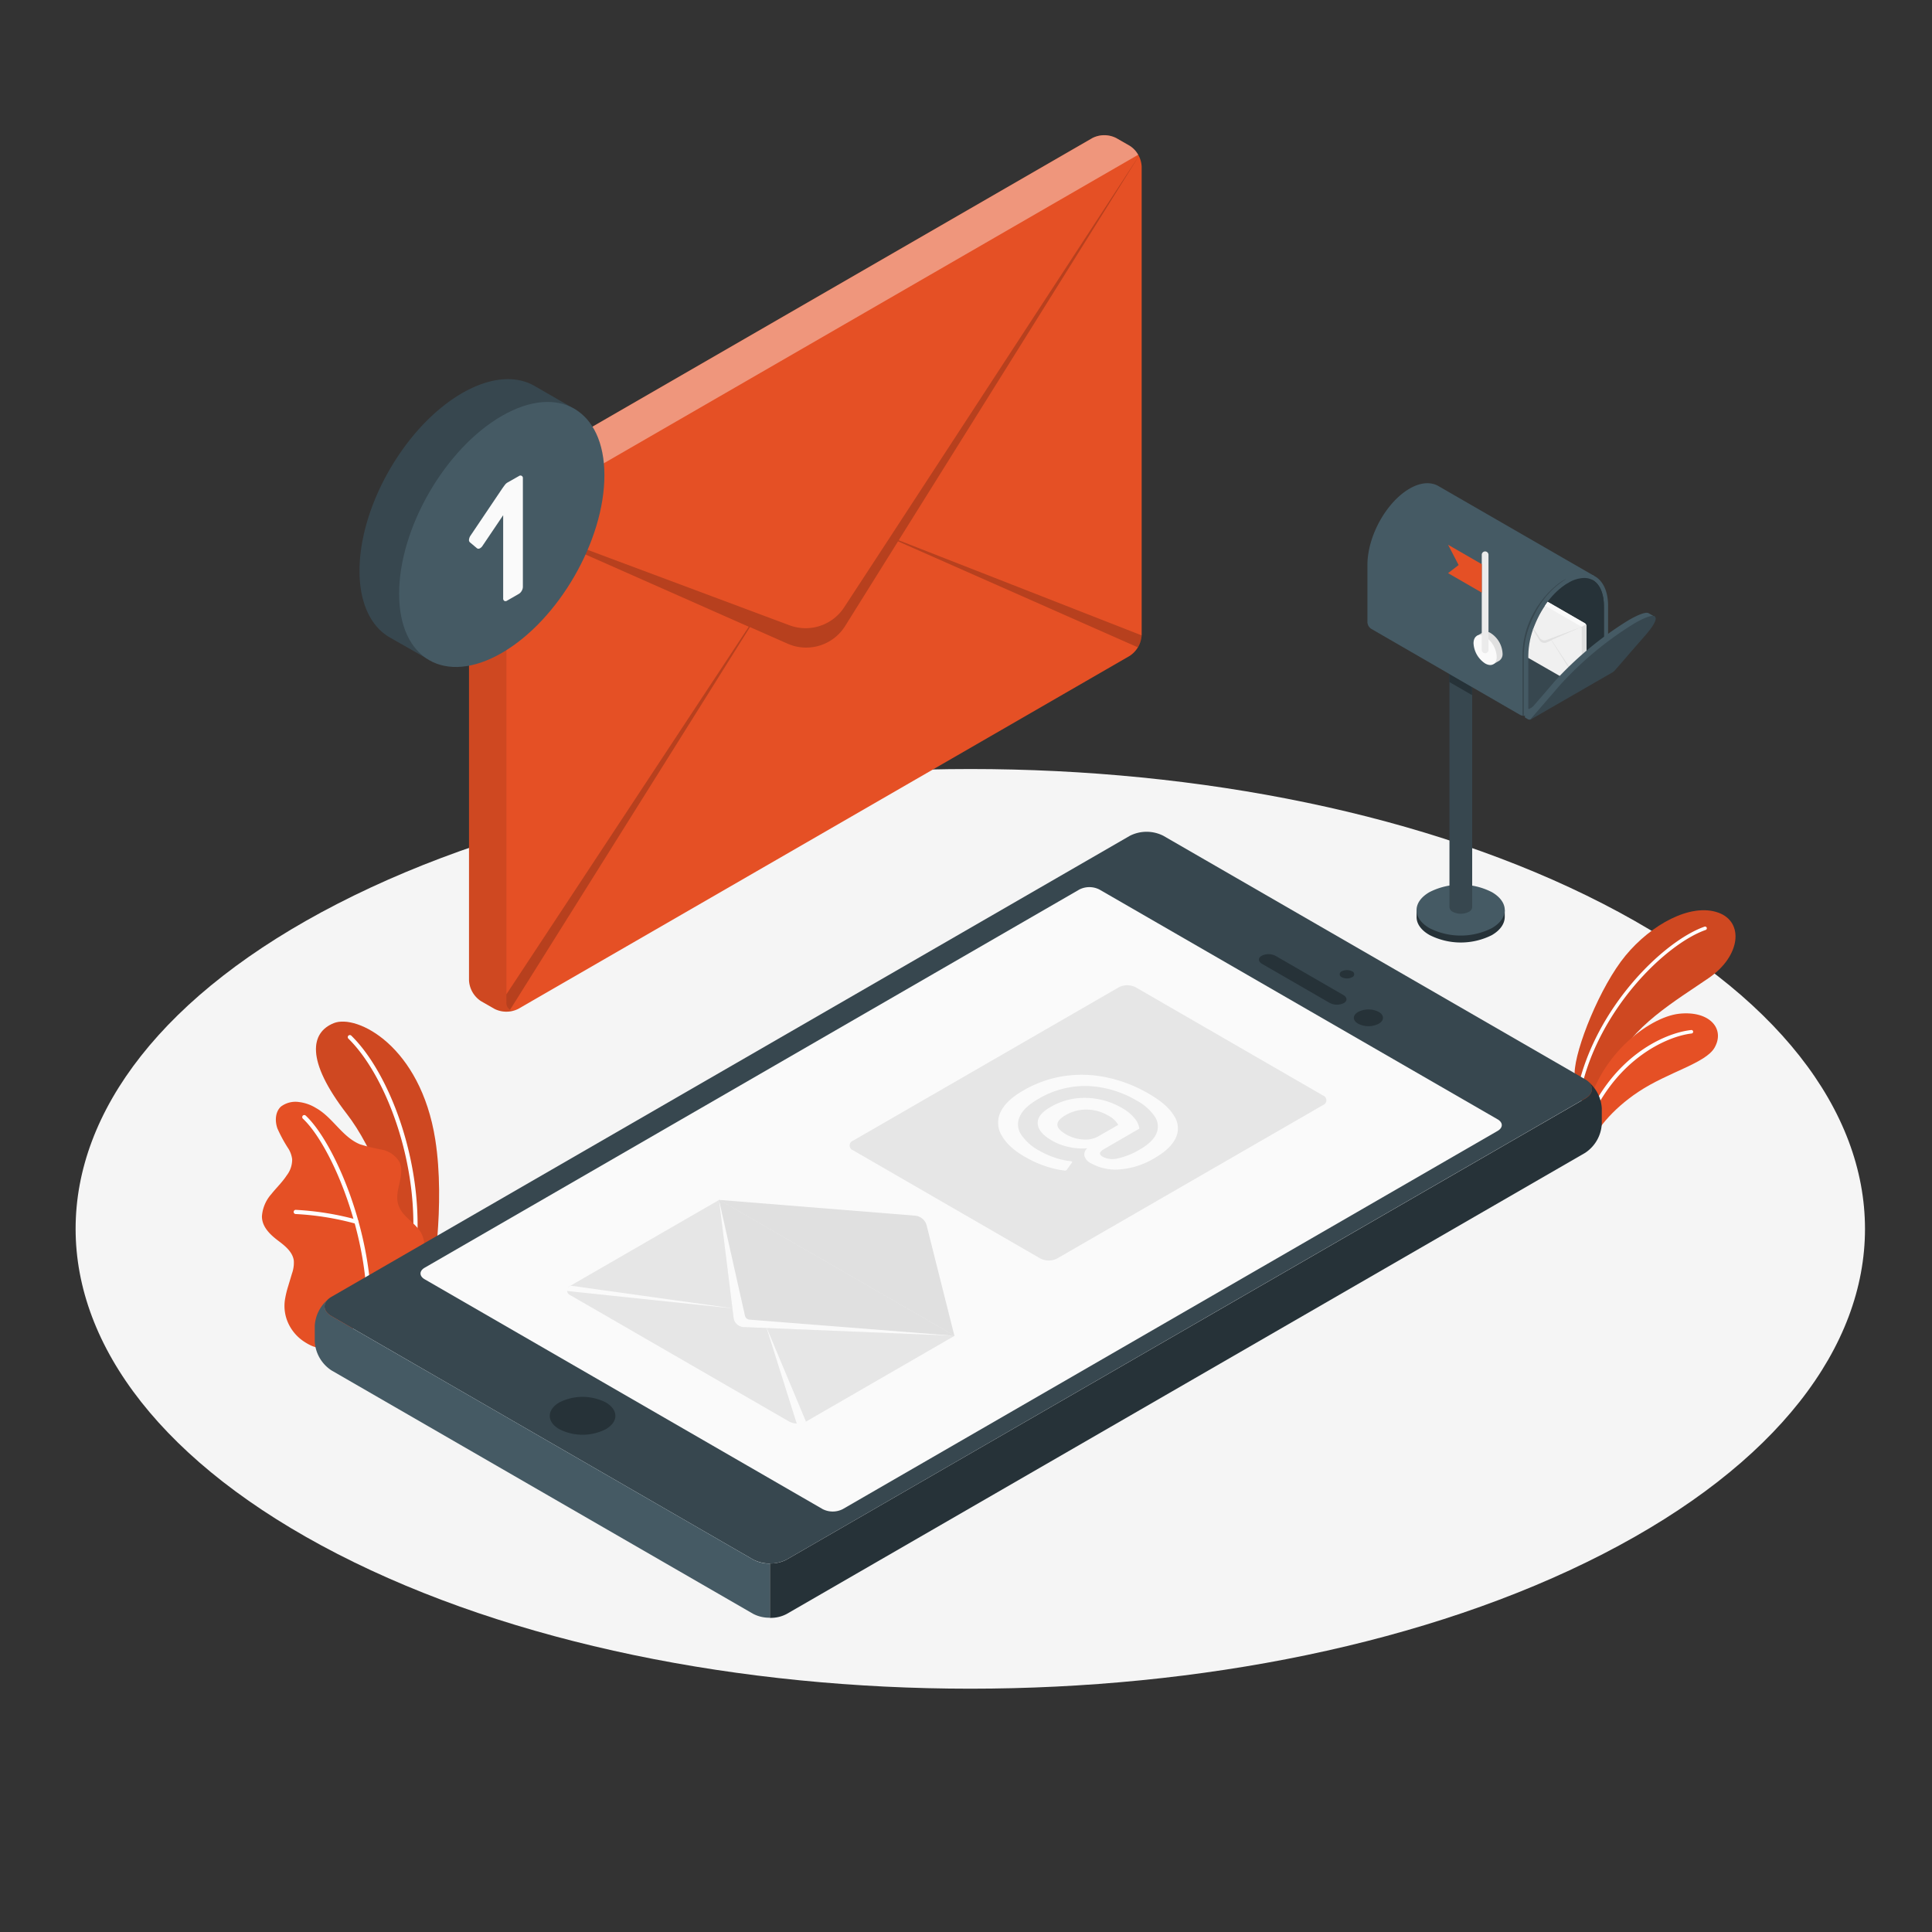 <svg xmlns="http://www.w3.org/2000/svg" xmlns:xlink="http://www.w3.org/1999/xlink" viewBox="0 0 500 500"><rect x="0" y="0" width="500" height="500" fill="#333333" stroke="none"/><defs><clipPath id="freepik--clip-path--inject-11"><path d="M415.1,157c0-4.57-2-7.42-5.15-7.42a8.2,8.2,0,0,0-4.07,1.27c-3.53,2-6.78,6.11-8.71,10.93a.47.47,0,0,0-.06.15h0a21.28,21.28,0,0,0-1.59,7.67v16.37l19.58-11.3Z" style="fill:none"></path></clipPath></defs><g id="freepik--Floor--inject-11"><path id="freepik--floor--inject-11" d="M87.38,402.18c90.43,46.47,237,46.47,327.45,0s90.43-121.82,0-168.3-237-46.47-327.45,0S-3,355.71,87.38,402.18Z" style="fill:#f5f5f5"></path></g><g id="freepik--Plants--inject-11"><g id="freepik--plants--inject-11"><path d="M407.51,277.69c.11-6.21,6.61-22.45,13.2-30.41s16.82-13.67,24-11.08c6.67,2.41,5.79,11.19-2.45,16.88s-20.6,12.8-24.35,22.81l-7.72,12.24Z" style="fill:#E55025"></path><path d="M407.51,277.69c.11-6.21,6.61-22.45,13.2-30.41s16.82-13.67,24-11.08c6.67,2.41,5.79,11.19-2.45,16.88s-20.6,12.8-24.35,22.81l-7.72,12.24Z" style="opacity:0.1"></path><path d="M408.69,282.73a.45.45,0,0,0,.41-.35c4.53-21.14,22-38.08,32.32-41.71a.45.45,0,0,0,.28-.58.45.45,0,0,0-.58-.27c-10.53,3.7-28.31,20.91-32.91,42.37a.47.47,0,0,0,.35.54Z" style="fill:#fff"></path><path d="M411.61,296.36c1.06-3.47,5.43-9.16,12.41-13.8,7.72-5.13,17.42-7.38,19.72-11.45,2.76-4.87-1.31-9.6-9.16-8.76s-21.83,11.29-24.31,27.36Z" style="fill:#E55025"></path><path d="M410.16,292.67a.47.47,0,0,0,.4-.29c6.82-18.05,20.79-24.19,27.22-24.91a.45.45,0,0,0,.4-.5.44.44,0,0,0-.5-.4c-7.11.79-21,7.06-28,25.49a.45.45,0,0,0,.26.58A.32.32,0,0,0,410.16,292.67Z" style="fill:#fff"></path></g><g id="freepik--plants--inject-11"><path d="M104.15,336.43l7.57-4.33s3.63-20,.92-37.2c-3.82-24.18-20.28-32.52-26.26-30.11s-7.39,9.56,3.41,23.53C96.16,296.57,104.36,314,104.15,336.43Z" style="fill:#E55025"></path><g style="opacity:0.1"><path d="M104.15,336.43l7.57-4.33s3.63-20,.92-37.2c-3.82-24.18-20.28-32.52-26.26-30.11s-7.39,9.56,3.41,23.53C96.16,296.57,104.36,314,104.15,336.43Z"></path></g><path d="M106.89,326.83h-.07a.53.53,0,0,1-.46-.61c3.13-22.63-6-47.43-16.2-57.43a.53.53,0,0,1,0-.76.54.54,0,0,1,.76,0c10.42,10.18,19.69,35.38,16.52,58.35A.55.55,0,0,1,106.89,326.83Z" style="fill:#fff"></path><path d="M83.15,348.56c-1.19.69-3.66-.81-4.6-1.45a11.39,11.39,0,0,1-3.8-4.35,10.71,10.71,0,0,1-1-6.43,24.86,24.86,0,0,1,.81-3.41l1-3.32a8.34,8.34,0,0,0,.48-3.34c-.29-2.27-2.3-3.86-4.13-5.23-2-1.52-4.13-3.52-4.12-6.25a9.63,9.63,0,0,1,2.4-5.71c1.31-1.65,2.86-3.11,4-4.86A6.69,6.69,0,0,0,75.61,300a6.87,6.87,0,0,0-.92-2.65,36.66,36.66,0,0,1-2.9-5.32c-.67-1.91-.57-4.28.92-5.65a6.26,6.26,0,0,1,4.7-1.17,10.81,10.81,0,0,1,4.36,1.54c4.34,2.41,6.81,7.54,11.41,9.4a47.14,47.14,0,0,0,5.57,1.36,6.88,6.88,0,0,1,4.59,3.14c1.69,3.37-1.45,7.53-.26,11.11,1,3.17,4.13,4.38,5.86,7.23a6.85,6.85,0,0,1,.81,4.15,20,20,0,0,1-1.75,7,50.28,50.28,0,0,1-3.85,6.31C104.08,336.5,83.33,348.46,83.15,348.56Z" style="fill:#E55025"></path><path d="M95.44,342h0a.54.54,0,0,1-.52-.56c.89-21.42-9.21-45.08-16.55-51.95a.55.55,0,0,1,0-.76.54.54,0,0,1,.76,0c7.49,7,17.79,31.06,16.89,52.79A.54.54,0,0,1,95.44,342Z" style="fill:#fff"></path><path d="M92.23,316.7l-.16,0a72.23,72.23,0,0,0-15.55-2.51.54.54,0,0,1-.52-.56.53.53,0,0,1,.56-.52,74.35,74.35,0,0,1,15.83,2.56.54.54,0,0,1-.16,1.05Z" style="fill:#fff"></path></g></g><g id="freepik--Device--inject-11"><path d="M85.79,340.61l109.13,63a9.57,9.57,0,0,0,8.66,0L410.21,284.3c2.39-1.38,2.39-3.62,0-5l-109.14-63a9.57,9.57,0,0,0-8.66,0L85.79,335.61C83.4,337,83.4,339.23,85.79,340.61Z" style="fill:#37474f"></path><path d="M144.77,369.88a13.28,13.28,0,0,0,12,0c3.32-1.92,3.32-5,0-6.94a13.28,13.28,0,0,0-12,0C141.45,364.86,141.45,368,144.77,369.88Z" style="fill:#263238"></path><path d="M194.92,403.62l-109.13-63c-2.14-1.23-2.36-3.15-.68-4.53a9.67,9.67,0,0,0-3.65,7v4.07a9.56,9.56,0,0,0,4.33,7.5l109.13,63a8.89,8.89,0,0,0,4.33,1V404.65A8.88,8.88,0,0,1,194.92,403.62Z" style="fill:#455a64"></path><path d="M410.21,298.37a9.58,9.58,0,0,0,4.33-7.5V286.8a9.69,9.69,0,0,0-3.66-7c1.69,1.38,1.47,3.3-.67,4.54L203.58,403.62a8.83,8.83,0,0,1-4.33,1v14.08a8.83,8.83,0,0,0,4.33-1Z" style="fill:#263238"></path><path d="M212.91,390.56l-103-59.48c-1.44-.83-1.44-2.17,0-3l169.42-97.87a5.74,5.74,0,0,1,5.2,0l103.05,59.47c1.44.82,1.44,2.17,0,3L218.1,390.56A5.72,5.72,0,0,1,212.91,390.56Z" style="fill:#fafafa"></path><path d="M186.12,310.53l60.93,35.17-38.46,22.21a4.85,4.85,0,0,1-4.33,0l-56.6-32.68a1.32,1.32,0,0,1,0-2.5Z" style="fill:#e6e6e6"></path><path d="M247,345.7l-7.18-28.54a3.25,3.25,0,0,0-1.08-1.74h0a3.47,3.47,0,0,0-1.93-.81l-50.73-4.08Z" style="fill:#e0e0e0"></path><path d="M247,345.7l-54.53-2.25a2.75,2.75,0,0,1-2.62-2.42l-3.78-30.51Z" style="fill:#e0e0e0"></path><path d="M247,345.7l-54.53-2.25a2.75,2.75,0,0,1-2.62-2.42l-3.78-30.51,6.73,30a1.29,1.29,0,0,0,1.15,1Z" style="fill:#fafafa"></path><polygon points="198.3 343.36 206.43 369.16 208.59 367.91 198.3 343.36" style="fill:#fafafa"></polygon><polygon points="145.5 333.98 147.66 332.73 190.18 338.67 145.5 333.98" style="fill:#fafafa"></polygon><path d="M220.78,297.7l48.47,28a4.79,4.79,0,0,0,4.33,0L342.37,286a1.32,1.32,0,0,0,0-2.5l-48.47-28a4.79,4.79,0,0,0-4.33,0L220.78,295.2A1.32,1.32,0,0,0,220.78,297.7Z" style="fill:#e6e6e6"></path><path d="M259.32,294a6.35,6.35,0,0,1-.43-6.09c.9-2,2.86-3.92,5.87-5.65a29.82,29.82,0,0,1,10.73-3.79,31.17,31.17,0,0,1,11.1.4,36.53,36.53,0,0,1,10.69,4.17q4.82,2.77,6.56,5.72a5.82,5.82,0,0,1,.44,5.75c-.88,1.87-2.73,3.62-5.53,5.24a20.52,20.52,0,0,1-8.83,2.88,13,13,0,0,1-7.51-1.54,3.17,3.17,0,0,1-1.75-1.92,2.11,2.11,0,0,1,.73-2,16.16,16.16,0,0,1-4.81-.33,15.13,15.13,0,0,1-4.4-1.7q-3.46-2-3.62-4.34t3.31-4.3a17.3,17.3,0,0,1,9.22-2.37,19.32,19.32,0,0,1,9.38,2.67,11.23,11.23,0,0,1,3.1,2.55,5.23,5.23,0,0,1,1.3,2.73l-9,5.22c-.73.42-1.13.79-1.19,1.11s.2.66.77,1a5.59,5.59,0,0,0,4,.34,19,19,0,0,0,5.55-2.27c2.26-1.3,3.69-2.7,4.29-4.17a4.57,4.57,0,0,0-.47-4.4,13.06,13.06,0,0,0-4.68-4.1,27.09,27.09,0,0,0-12.63-3.75,23.6,23.6,0,0,0-12.85,3.38q-3.69,2.13-4.74,4.5a4.73,4.73,0,0,0,.32,4.64,13,13,0,0,0,4.76,4.23,22.17,22.17,0,0,0,4,1.79,18.43,18.43,0,0,0,4,.9,1.23,1.23,0,0,1,.42.11c.07,0,.07.13,0,.26l-1.32,1.85a1,1,0,0,1-.19.19.93.93,0,0,1-.6,0,23.55,23.55,0,0,1-4.84-1.14,25.93,25.93,0,0,1-4.72-2.11C262.65,298,260.51,296.05,259.32,294Zm20.85.87a6.64,6.64,0,0,0,4-.75l5.23-3a6.22,6.22,0,0,0-2.63-2.43,11.14,11.14,0,0,0-5.5-1.53,10.49,10.49,0,0,0-5.49,1.44q-2.19,1.26-2.13,2.49c0,.82.82,1.67,2.35,2.55A10.09,10.09,0,0,0,280.17,294.88Z" style="fill:#fafafa"></path><path d="M347.26,252.9a2.9,2.9,0,0,0,2.66,0,.81.81,0,0,0,0-1.53,3,3,0,0,0-2.66,0A.81.81,0,0,0,347.26,252.9Z" style="fill:#263238"></path><path d="M351.5,264.94a5.85,5.85,0,0,0,5.31,0c1.47-.84,1.47-2.22,0-3.06a5.85,5.85,0,0,0-5.31,0C350,262.72,350,264.1,351.5,264.94Z" style="fill:#263238"></path><path d="M347.76,259.61c1-.57.93-1.51-.12-2.11l-17.46-10.09a4,4,0,0,0-3.66-.06c-1,.56-.92,1.51.12,2.11l17.46,10.08A4.07,4.07,0,0,0,347.76,259.61Z" style="fill:#263238"></path></g><g id="freepik--Letter--inject-11"><g id="freepik--letter--inject-11"><path d="M121.38,132.44a6.81,6.81,0,0,1,3.09-5.36L282.7,35.73a6.82,6.82,0,0,1,6.19,0l3.48,2a6.81,6.81,0,0,1,3.09,5.35V164.38a6.89,6.89,0,0,1-3.09,5.36L134.14,261.09a6.86,6.86,0,0,1-6.18,0l-3.49-2a6.89,6.89,0,0,1-3.09-5.36Z" style="fill:#E55025"></path><path d="M122.28,129.39l8.78,5.06,163.5-94.4a6.4,6.4,0,0,0-2.18-2.31l-3.5-2a6.8,6.8,0,0,0-6.18,0L124.48,127.08A6.2,6.2,0,0,0,122.28,129.39Z" style="fill:#fff;opacity:0.4"></path><path d="M121.38,132.43V253.71a6.82,6.82,0,0,0,3.1,5.36l3.48,2a4.39,4.39,0,0,0,.85.38,6.94,6.94,0,0,0,1.27.29,7.4,7.4,0,0,0,2.44-.09,5.25,5.25,0,0,0,.6-.16,2,2,0,0,0,.37-.14,1.88,1.88,0,0,1-1.48,0,2.16,2.16,0,0,1-.95-2V138a2.71,2.71,0,0,1,1.61-2.63l-1.61-.94-8.78-5.06A6.38,6.38,0,0,0,121.38,132.43Z" style="opacity:0.1"></path><path d="M131.06,134.45l73.28,27.38a11.91,11.91,0,0,0,14.13-4.66l11.77-18,64.9-99.44L232.58,139.82l62.88,24.61a6.44,6.44,0,0,1-1,3.09L232.41,140.1,218.73,162a11.9,11.9,0,0,1-14.91,4.58l-9.73-4.3L132,261.34a2.16,2.16,0,0,1-.95-2v-2l62.73-95.14Z" style="opacity:0.2"></path></g><path d="M149.19,106.13,138.37,99.9h0l-.1-.06v0c-4.8-2.71-11.38-2.3-18.67,1.9-14.67,8.47-26.56,29.07-26.56,46,0,8.45,3,14.4,7.75,17.18h0l9.84,5.61,2.35-3.93a27.14,27.14,0,0,0,7.62-3c14.67-8.47,26.56-29.07,26.56-46a28.22,28.22,0,0,0-.83-6.78Z" style="fill:#37474f"></path><path d="M129.86,107.65c-14.68,8.47-26.57,29.07-26.57,46s11.89,23.81,26.56,15.34,26.57-29.08,26.57-46S144.53,99.17,129.86,107.65Z" style="fill:#455a64"></path><path d="M121.6,140.34a.82.82,0,0,1-.21-.75,2.25,2.25,0,0,1,.4-1L130,126.4c.21-.29.41-.58.63-.86a2.33,2.33,0,0,1,.69-.65l3-1.7a.63.63,0,0,1,1,.59v28.14a2.07,2.07,0,0,1-.31,1,2,2,0,0,1-.71.76l-3.06,1.76a.69.69,0,0,1-.72.07.71.71,0,0,1-.3-.66V133.34l-5.35,7.93a1.76,1.76,0,0,1-.74.67.67.67,0,0,1-.7-.06Z" style="fill:#fafafa"></path></g><g id="freepik--Mailbox--inject-11"><g id="freepik--mailbox--inject-11"><path d="M366.61,237.33v-1.79h.44a7,7,0,0,1,2.9-2.85,17.86,17.86,0,0,1,16.14,0,7,7,0,0,1,2.9,2.85h.44v1.73c0,1.71-1.08,3.43-3.34,4.74A17.86,17.86,0,0,1,370,242C367.71,240.72,366.6,239,366.61,237.33Z" style="fill:#263238"></path><path d="M386.09,230.88a17.8,17.8,0,0,0-16.14,0c-4.46,2.57-4.46,6.74,0,9.32a17.86,17.86,0,0,0,16.14,0C390.55,237.62,390.55,233.45,386.09,230.88Z" style="fill:#455a64"></path><path d="M381,167v67.78a1.46,1.46,0,0,1-.86,1.2,4.56,4.56,0,0,1-4.16,0,1.46,1.46,0,0,1-.86-1.2V167Z" style="fill:#37474f"></path><polygon points="375.08 174.38 375.08 176.5 380.96 179.89 380.96 177.78 375.08 174.38" style="fill:#263238"></polygon><path d="M412.59,149.05h0l-.5,1-5.38,10.78L404.16,166l-8.64,17.33-.95,1.91h-.17a2,2,0,0,1-1-.23l-38.51-22.26a2.16,2.16,0,0,1-1-1.68V146.19c0-7.42,4.89-16.26,10.92-19.74,2.86-1.65,5.45-1.78,7.4-.69v0Z" style="fill:#455a64"></path><path d="M405.32,149.84c-2.44.9-11.29,8.21-11.29,19.73,0,9.68,0,14.7,0,15.61l.36,0h.17l.95-1.91L404.16,166l2.55-5.12.59-1.17Z" style="fill:#37474f"></path><path d="M415.76,173h0a1.07,1.07,0,0,1-.4.39l-.1.06L395.37,185a1.9,1.9,0,0,1-.8.22h-.17V169.57a22.35,22.35,0,0,1,1.73-8.24l1,.56,7.05,4.07,10.94,6.33.56.32A.29.29,0,0,1,415.76,173Z" style="fill:#37474f"></path><path d="M412.59,149.05c-1.93-1-4.48-.83-7.27.79a22.08,22.08,0,0,0-8,8.82,26.8,26.8,0,0,0-1.23,2.67,22.35,22.35,0,0,0-1.73,8.24v15.64h.17a1.9,1.9,0,0,0,.8-.22l19.88-11.49.1-.06a1.48,1.48,0,0,0,.4-.39h0a2.11,2.11,0,0,0,.46-1.23V157C416.22,153,414.82,150.23,412.59,149.05Zm2.22,23.4-19,11c-.16.09-.29,0-.29-.17V169.57a21.33,21.33,0,0,1,1.59-7.68.47.47,0,0,1,.06-.15,25.86,25.86,0,0,1,1.32-2.82,20.59,20.59,0,0,1,7.39-8.11,8.2,8.2,0,0,1,4.07-1.27,4.46,4.46,0,0,1,2.14.52c1.9,1,3,3.47,3,6.9v15A.63.63,0,0,1,414.81,172.45Z" style="fill:#455a64"></path><path d="M415.1,157v15.33l-18-10.4a.47.47,0,0,1,.06-.15c1.93-4.82,5.18-8.91,8.71-10.93a8.2,8.2,0,0,1,4.07-1.27C413.13,149.54,415.1,152.39,415.1,157Z" style="fill:#263238"></path><path d="M382.16,164.6l1.59-.92h0a2.12,2.12,0,0,1,2.11.21,6.64,6.64,0,0,1,3,5.2A2.1,2.1,0,0,1,388,171h0l-1.47.85-.27-.45a3.08,3.08,0,0,1-.86-.33,6.64,6.64,0,0,1-3-5.2,3.62,3.62,0,0,1,.09-.77Z" style="fill:#e0e0e0"></path><path d="M384.35,164.77a6.63,6.63,0,0,1,3,5.19c0,1.92-1.35,2.69-3,1.74a6.65,6.65,0,0,1-3-5.2C381.34,164.59,382.69,163.81,384.35,164.77Z" style="fill:#fafafa"></path><path d="M384.35,169.06a.87.87,0,0,1-.87-.87V143.58a.87.87,0,0,1,1.74,0v24.61A.87.87,0,0,1,384.35,169.06Z" style="fill:#ebebeb"></path><polygon points="383.48 146.01 374.76 140.98 377.49 146.23 374.76 148.33 383.48 153.37 383.48 146.01" style="fill:#E55025"></polygon></g><g style="clip-path:url(#freepik--clip-path--inject-11)"><g id="freepik--letter--inject-11"><path d="M410.56,162a.85.85,0,0,0-.38-.67l-19.72-11.38a.87.87,0,0,0-.77,0l-.44.25a.85.85,0,0,0-.38.67V166a.88.88,0,0,0,.38.67L409,178a.87.87,0,0,0,.77,0l.44-.25a.85.85,0,0,0,.38-.67Z" style="fill:#f0f0f0"></path><path d="M410.45,161.6l-1.09.63L389,150.47a.84.84,0,0,1,.27-.29l.44-.25a.81.81,0,0,1,.77,0l19.72,11.38A.84.84,0,0,1,410.45,161.6Z" style="fill:#fafafa"></path><path d="M410.56,162v15.11a.85.85,0,0,1-.38.67l-.44.25-.1.05-.16,0a.81.81,0,0,1-.31,0l-.07,0-.05,0a.21.21,0,0,0,.19,0,.27.27,0,0,0,.12-.25V162.67a.33.33,0,0,0-.21-.32l.21-.12,1.09-.63A.79.79,0,0,1,410.56,162Z" style="fill:#e0e0e0"></path><path d="M409.36,162.23l-9.14,3.41a1.49,1.49,0,0,1-1.76-.58L397,162.82l-8.09-12.4,7.79,12.48L388.87,166a.8.8,0,0,0,.12.38l7.74-3.42,1.7,2.73a1.48,1.48,0,0,0,1.86.57l1.21-.53L409.24,178a.27.27,0,0,0,.12-.25v-.25l-7.82-11.86Z" style="fill:#e0e0e0"></path></g></g><path d="M428.23,159.52l-2.09,1.74a22.41,22.41,0,0,1-1.79,2.3l-6,6.93-2.12,2.45-13.64,7.88-6.52,5.41H396a.92.92,0,0,1-.57-.09l-.61-.35a0,0,0,0,1,0,0,.4.4,0,0,1-.1-.61,0,0,0,0,0,0,0l4.76-5.5h0l3-3.49a88.63,88.63,0,0,1,19-15.69c2.82-1.62,4.58-2.18,5.21-1.79h0l1.43.83S428.22,159.52,428.23,159.52Z" style="fill:#455a64"></path><path d="M425.82,164.42l-4,4.57-.08.1L418,173.42a3.54,3.54,0,0,1-.76.63l-21,12.1a.63.63,0,0,1-.23.08H396l7.56-8.73h0L404,177a88.88,88.88,0,0,1,19-15.68c2.75-1.59,4.51-2.16,5.18-1.83,0,0,0,0,0,0C429,159.94,428.24,161.63,425.82,164.42Z" style="fill:#37474f"></path></g></svg>